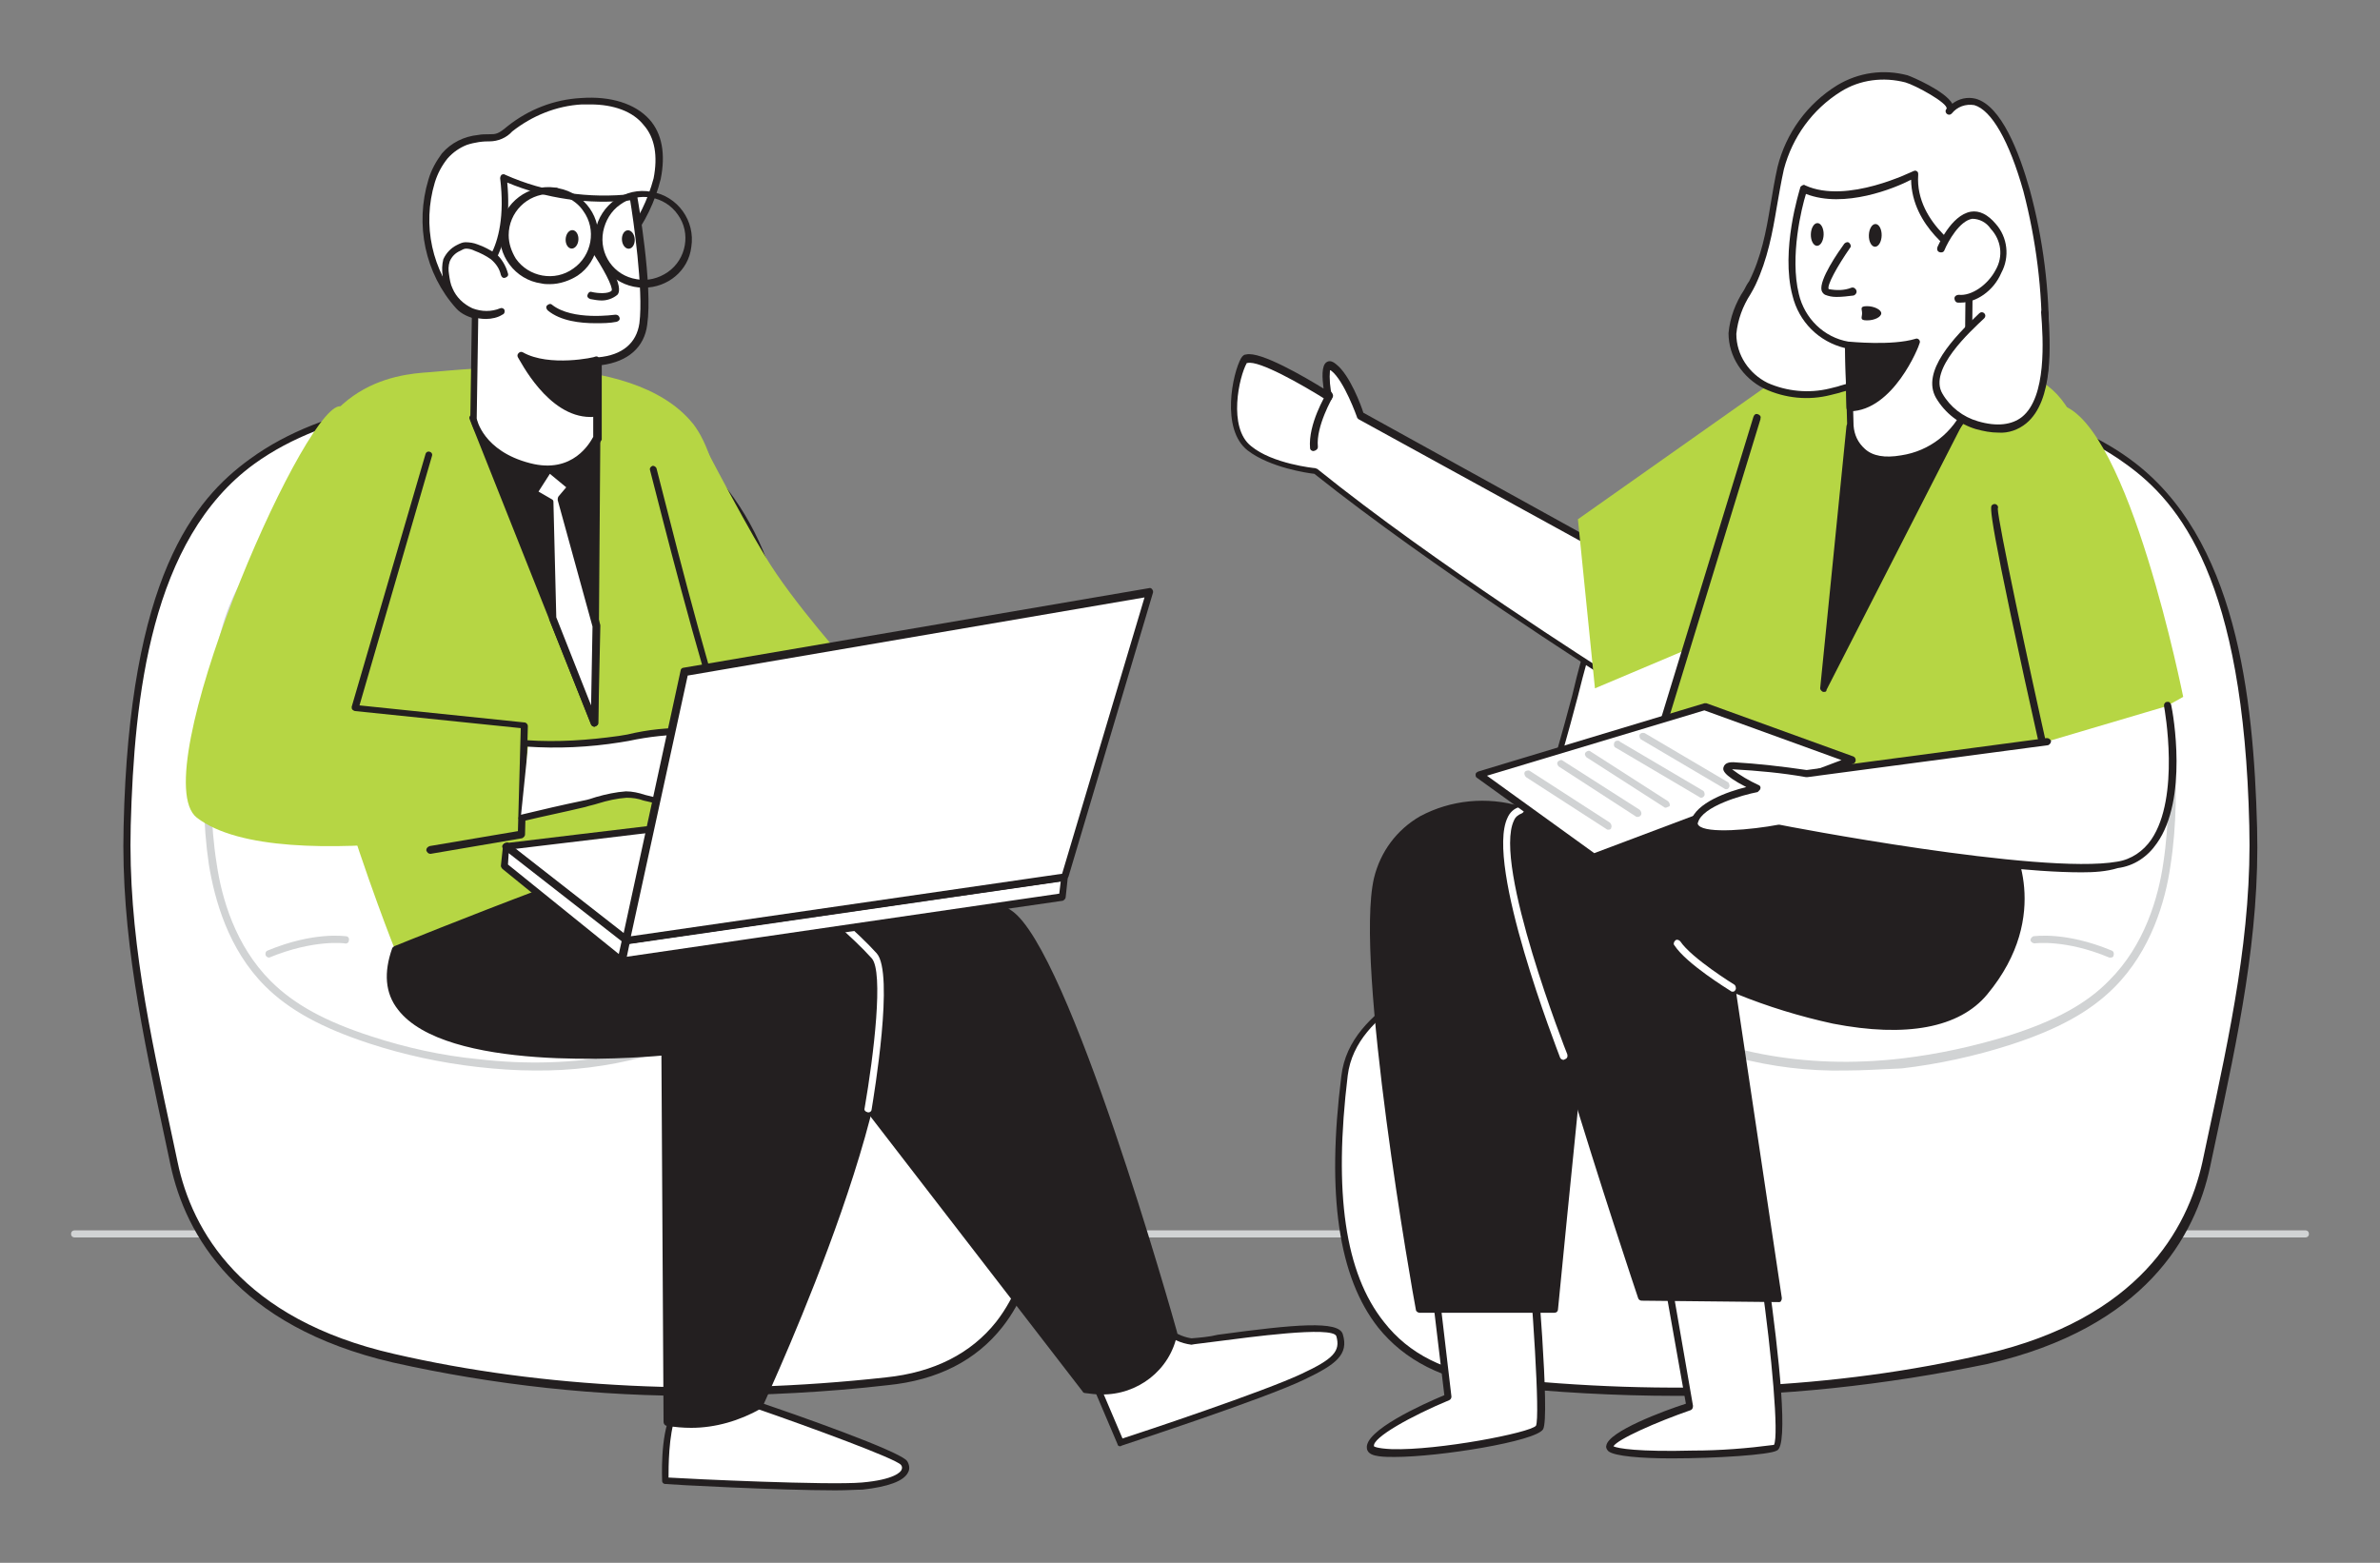 <?xml version="1.0" encoding="UTF-8"?>
<svg xmlns="http://www.w3.org/2000/svg" xmlns:xlink="http://www.w3.org/1999/xlink" version="1.1" id="Ebene_1" x="0px" y="0px" viewBox="0 0 335 220" style="enable-background:new 0 0 335 220;" xml:space="preserve">
<rect x="0" y="0" width="335" height="220" fill="#808080" stroke="none"/>
<style type="text/css">
	.st0{fill:#D1D3D4;}
	.st1{fill:#FFFFFF;}
	.st2{fill:#231F20;}
	.st3{fill:#B6D644;}
</style>
<g>
	<path class="st0" d="M324.5,174.2h-314c-0.3,0-0.5-0.2-0.5-0.5s0.2-0.5,0.5-0.5h314c0.3,0,0.5,0.2,0.5,0.5S324.8,174.2,324.5,174.2   z"></path>
	<path class="st1" d="M35.5,64.9c-15.2,11-17.2,34-17.6,51.3c-0.4,16.3,3.2,31.8,6.6,47.6c3.3,15.5,15.9,24,30.9,27.4   c22.3,5.2,46.7,5.8,69.4,3.3s23.3-24.8,21-43.1c-0.6-5.1-4.2-8.2-8-11c-4.8-3.2-8.9-7.2-12.3-11.8c-10.7-15.6-11.4-34.1-18.5-51   c-5.7-13.4-18.3-22.7-32.9-22.3C59.4,55.8,45.6,57.6,35.5,64.9z"></path>
	<path class="st2" d="M99,196.5c-14.7,0.1-29.4-1.5-43.7-4.7c-22-5.1-29.2-18-31.3-27.8l-0.7-3.3c-3.2-15-6.3-29.2-5.9-44.4   c0.8-35,9.9-46,17.8-51.7l0.3,0.4l-0.3-0.4c10.7-7.8,25.6-9.2,38.8-9.7c14.3-0.4,27.4,8.4,33.4,22.6c2.6,6.6,4.8,13.4,6.4,20.3   c2.7,10.4,5.6,21.2,12.1,30.6c2.9,4.2,6.5,7.7,12.2,11.7c3.9,2.8,7.6,6.1,8.2,11.3c2.1,16.7,0.4,28.3-5.2,35.4   c-3.7,4.7-9.1,7.5-16.2,8.2C116.3,196,107.7,196.4,99,196.5z M35.8,65.3c-14.6,10.6-16.9,32.8-17.4,50.9   c-0.4,15.1,2.7,29.2,5.9,44.1l0.7,3.3c2,9.6,9,22.1,30.5,27c20.8,4.8,44.8,6,69.2,3.3c6.8-0.7,12-3.4,15.5-7.8   c5.4-6.9,7.1-18.3,5.1-34.7c-0.6-4.8-4.1-8-7.8-10.6c-5.7-4.1-9.4-7.7-12.4-11.9c-6.6-9.6-9.4-20.5-12.2-30.9   c-1.6-6.9-3.8-13.6-6.4-20.2c-5.8-13.8-18.6-22.4-32.4-22C61.1,56.3,46.3,57.7,35.8,65.3L35.8,65.3z"></path>
	<path class="st0" d="M75.3,150.7c-2.7,0-5.4-0.2-8.1-0.5c-5.2-0.6-10.3-1.7-15.2-3.3c-6.7-2.2-11.3-4.7-14.7-8.1   c-5.2-5.2-7.1-12.2-7.9-17.1c-1.7-11.4,0-24,1.2-30.5c1.6-9,7.2-16.8,15.2-21.4c5.5-3.2,12-5.2,19.9-6.3c8.3-1.1,14.3-0.2,18.8,2.8   c7.4,4.9,9.5,14.3,11,23.5l2.6,15.6c0.6,3.9,1.5,9.2,4.6,11.7c1.1,0.8,2.2,1.5,3.5,2.1c2.1,1.1,4.3,2.2,5.6,4.6   c1.5,3,2.2,8.1,0.6,11.5c-1.7,3.7-5.3,6.1-7.8,7.6C95.7,148.2,85.5,150.8,75.3,150.7z M72.1,64.2c-2.1,0-4.1,0.2-6.2,0.4   c-7.8,1-14.2,3-19.5,6.1c-7.7,4.4-13.1,12-14.7,20.7c-1.2,6.5-3,19-1.2,30.2c0.7,4.8,2.6,11.5,7.6,16.5c3.3,3.3,7.7,5.7,14.2,7.8   c4.9,1.6,9.9,2.7,15,3.2l0,0c13.8,1.6,26.5-0.9,36.8-7c2.4-1.4,5.8-3.7,7.4-7.1c1.4-3,0.8-7.8-0.6-10.6c-1.1-2.2-3-3.1-5.1-4.2   c-1.3-0.6-2.5-1.3-3.6-2.2c-3.4-2.8-4.3-8.3-4.9-12.3l-2.6-15.6c-1.5-9-3.5-18.2-10.6-22.8C80.9,65.2,77,64.2,72.1,64.2z"></path>
	<path class="st0" d="M37.9,134.8c-0.2,0-0.4-0.1-0.5-0.3c-0.1-0.3,0-0.6,0.3-0.7l0,0c6.5-2.7,10.9-2,11-2c0.3,0,0.5,0.3,0.4,0.6   c0,0.3-0.3,0.5-0.6,0.4C48.5,132.8,44.2,132.2,37.9,134.8C38,134.8,38,134.8,37.9,134.8z"></path>
	<path class="st1" d="M299.5,64.9c15.2,11,17.2,34,17.6,51.3c0.4,16.2-3.2,31.7-6.6,47.6c-3.3,15.5-15.9,24-30.9,27.4   c-22.3,5.2-46.7,5.8-69.4,3.3s-23.3-24.8-21-43.1c0.6-5.1,4.2-8.2,8-11c4.8-3.2,8.9-7.2,12.3-11.8c10.7-15.6,11.4-34.1,18.5-51   c5.7-13.4,18.3-22.7,32.9-22.3C275.6,55.8,289.4,57.6,299.5,64.9z"></path>
	<path class="st2" d="M236,196.5c-8.6,0-17.2-0.5-25.8-1.4c-7-0.8-12.5-3.6-16.2-8.2c-5.6-7.1-7.3-18.7-5.2-35.4   c0.6-5.2,4.3-8.5,8.2-11.3c5.6-4.1,9.3-7.5,12.2-11.7c6.5-9.5,9.3-20.2,12.1-30.6c1.6-6.9,3.8-13.7,6.4-20.3   c6-14.2,19.1-23,33.4-22.6c13.2,0.4,28.2,1.9,38.8,9.7c14.9,10.9,17.3,33.3,17.8,51.8c0.4,15.2-2.7,29.4-5.9,44.4l-0.7,3.3   c-2.1,9.9-9.2,22.7-31.3,27.8C265.3,195,250.7,196.6,236,196.5z M259.9,55.8c-13.4,0-25.7,8.5-31.4,22c-2.6,6.6-4.7,13.3-6.4,20.2   c-2.8,10.5-5.6,21.3-12.2,30.9c-2.9,4.3-6.6,7.9-12.4,11.9c-3.7,2.6-7.2,5.8-7.8,10.6c-2,16.5-0.4,27.8,5.1,34.7   c3.5,4.5,8.7,7.1,15.5,7.8c24.4,2.7,48.3,1.6,69.2-3.3c21.5-5,28.4-17.5,30.5-27l0.7-3.3c3.2-15,6.3-29.1,5.9-44.1   c-0.8-34.5-9.7-45.4-17.4-50.9l0,0c-10.4-7.6-25.2-9-38.3-9.5L259.9,55.8z"></path>
	<path class="st0" d="M259.7,150.7c-10.3,0.2-20.4-2.5-29.4-7.6c-2.5-1.5-6.1-3.9-7.8-7.6c-1.6-3.3-0.9-8.4,0.6-11.5   c1.2-2.4,3.5-3.6,5.6-4.6c1.2-0.6,2.4-1.3,3.5-2.1c3-2.5,3.9-7.8,4.6-11.7l2.6-15.6c1.5-9.2,3.6-18.6,11-23.5   c4.5-3,10.5-3.9,18.8-2.8c7.9,1,14.4,3,19.9,6.3c8,4.5,13.5,12.4,15.2,21.4c1.2,6.5,3,19.1,1.2,30.5c-0.7,4.9-2.7,11.9-7.9,17.1   c-3.4,3.4-7.9,5.9-14.7,8.1c-5,1.6-10.1,2.7-15.2,3.3l0,0C265.1,150.5,262.4,150.7,259.7,150.7z M262.9,64.2c-5,0-8.9,1-12,3   c-7.1,4.7-9.1,13.8-10.6,22.8l-2.6,15.6c-0.7,4.1-1.6,9.6-4.9,12.3c-1.1,0.9-2.4,1.6-3.6,2.2c-2,1-4.1,2-5.1,4.2   c-1.4,2.8-2,7.5-0.6,10.6c1.6,3.4,5,5.7,7.4,7.1c10.3,6.1,23.1,8.6,36.8,7l0,0c5.1-0.6,10.1-1.7,15-3.2c6.6-2.1,11-4.5,14.2-7.8   c5-5,6.9-11.7,7.6-16.5c1.7-11.3,0-23.7-1.2-30.2c-1.6-8.7-7-16.3-14.7-20.7c-5.3-3.1-11.7-5.1-19.5-6.1   C267,64.3,265,64.2,262.9,64.2z"></path>
	<path class="st0" d="M297.1,134.8c-0.1,0-0.1,0-0.2,0c-6.2-2.6-10.5-2-10.5-2c-0.3,0-0.5-0.2-0.6-0.4c0-0.3,0.2-0.5,0.4-0.6   c0.2,0,4.5-0.7,11,2c0.3,0.1,0.4,0.4,0.3,0.7l0,0C297.5,134.7,297.3,134.8,297.1,134.8z"></path>
	<path class="st1" d="M223.1,75.6l-31.5-17.3c0,0-1.8-5.2-3.8-6.8c-1.9-1.6-0.7,4.1-0.7,4.1s-10.8-6.9-11.9-5   c-1.1,1.9-2.9,9.4,0.7,12.4c3.2,2.6,9.3,3.2,9.3,3.2c16.8,13.6,40.5,28.5,40.5,28.5"></path>
	<path class="st2" d="M225.8,95.2c-0.1,0-0.2,0-0.3-0.1c-0.2-0.2-23.8-15.1-40.5-28.4c-1-0.1-6.3-0.9-9.4-3.3   c-3.8-3-2.1-10.9-0.9-13c0.2-0.3,0.4-0.5,0.7-0.5c2-0.5,8.3,3.2,10.9,4.8c-0.2-1.5-0.3-3.2,0.4-3.7c0.3-0.2,0.7-0.3,1.4,0.3   c1.9,1.5,3.5,5.8,3.8,6.8l31.3,17.3c0.2,0.1,0.3,0.4,0.2,0.7c-0.1,0.2-0.4,0.3-0.7,0.2L191.2,59c-0.1-0.1-0.2-0.2-0.2-0.3   c0,0-1.8-5.1-3.6-6.5l-0.2-0.1c-0.1,1.2,0,2.5,0.3,3.7c0,0.2,0,0.4-0.2,0.5s-0.4,0.1-0.6,0c-3.5-2.2-9.5-5.6-11.1-5.2   c-0.1,0-0.1,0-0.1,0c-1.1,1.9-2.7,9.1,0.6,11.7c3,2.5,8.9,3.1,9,3.1s0.2,0.1,0.3,0.1c16.6,13.4,40.3,28.3,40.5,28.5   s0.3,0.5,0.2,0.7C226.1,95.2,226,95.2,225.8,95.2z"></path>
	<path class="st1" d="M215.3,173.3c0,0,2.3,26.1,1.3,27.8c-0.9,1.7-23.3,5.1-23.7,2.7s10.9-7.1,10.9-7.1l-2.5-21.3"></path>
	<path class="st2" d="M196.3,205.1c-0.7,0-1.5,0-2.2-0.1s-1.6-0.3-1.7-1.1c-0.4-2.5,7.8-6.2,10.9-7.5l-2.5-20.9   c0-0.3,0.2-0.5,0.4-0.6c0.3,0,0.5,0.2,0.6,0.4l2.5,21.3c0,0.2-0.1,0.4-0.3,0.5c-5.3,2.2-10.9,5.3-10.6,6.5c0,0,0.3,0.3,2.5,0.4   c6.5,0.2,19.5-2.3,20.3-3.3c0.6-1.3-0.5-17.5-1.4-27.4c0-0.3,0.2-0.5,0.5-0.6c0.3,0,0.5,0.2,0.6,0.5c0.4,4.4,2.3,26.3,1.3,28   S202.6,205.1,196.3,205.1z"></path>
	<path class="st1" d="M248.4,180.2c0,0,3.1,23,1.5,23.7s-23.7,1.7-23.3-0.2s11.2-5.6,11.2-5.6l-3.9-22.5"></path>
	<path class="st2" d="M235.3,205.3c-4.3,0-8-0.3-8.9-1c-0.2-0.2-0.4-0.5-0.3-0.8c0.3-2,8.1-4.9,11.2-5.9l-3.9-22   c0-0.3,0.1-0.5,0.4-0.6s0.5,0.1,0.6,0.4l0,0l3.9,22.5c0,0.3-0.1,0.5-0.3,0.6c-4.9,1.7-10.3,4.1-10.9,5.1c0.6,0.3,3.5,0.8,11.2,0.6   c3.8,0,7.6-0.3,11.4-0.8c0.7-1.3-0.3-12.7-1.8-23.2c0-0.3,0.2-0.5,0.4-0.6c0.3,0,0.5,0.1,0.6,0.4l0,0c1.5,10.7,2.9,23.6,1.2,24.2   C249.1,204.8,241.6,205.3,235.3,205.3z"></path>
	<path class="st2" d="M224.1,134c-0.5,1.8-5.2,50.2-5.2,50.2h-19c0,0-8.7-48.6-5.9-60.6c2-8.3,10.9-12.3,20.1-9.6   c13.6-0.5,27.6-2.3,27.6-2.3L224.1,134z"></path>
	<path class="st2" d="M218.8,184.8h-19c-0.2,0-0.5-0.2-0.5-0.4c-0.4-2-8.7-48.8-5.9-60.8c0.9-3.7,3.2-6.8,6.5-8.7   c4.3-2.3,9.4-2.8,14.1-1.4c13.4-0.5,27.3-2.2,27.4-2.3c0.2,0,0.4,0.1,0.5,0.3s0.1,0.4-0.1,0.6l-17.3,22.1   c-0.5,2.4-3.9,36.8-5.2,50.1C219.3,184.6,219.1,184.8,218.8,184.8z M200.3,183.7h18.1c0.5-5.2,4.7-48.1,5.2-49.9   c0-0.1,0.1-0.1,0.1-0.2l16.8-21.3c-3.7,0.4-15.2,1.7-26.4,2.1h-0.2c-4.5-1.4-9.3-1-13.4,1.2c-3,1.7-5.2,4.6-6,8   C191.8,134.9,199.4,179,200.3,183.7L200.3,183.7z"></path>
	<path class="st2" d="M282.7,118.5c0,0,6,9.9-3.3,21.1c-9.3,11.2-35.5-0.6-35.5-0.6l6.6,43.7l-19.3-0.2c0,0-20.1-59.5-17.8-65.7   s18.8-9,18.8-9L282.7,118.5z"></path>
	<path class="st2" d="M250.4,183.3L250.4,183.3l-19.3-0.2c-0.2,0-0.4-0.1-0.5-0.3c-0.8-2.4-20.1-59.8-17.8-66   c2.4-6.3,18.5-9.2,19.2-9.3c0.1,0,0.1,0,0.2,0l50.5,10.6c0.1,0,0.3,0.1,0.3,0.2c0.1,0.1,6.1,10.4-3.3,21.7   c-3.9,4.7-11.4,6.1-21.7,4.1c-4.6-1-9.2-2.4-13.6-4.2l6.4,42.8c0,0.1,0,0.3-0.1,0.4C250.7,183.2,250.6,183.3,250.4,183.3z    M231.5,182.1l18.3,0.2l-6.5-43.1c0-0.3,0.1-0.5,0.4-0.6c0.1,0,0.2,0,0.3,0c0.3,0.1,26.1,11.5,35,0.7c4.6-5.6,5.3-10.9,5-14.3   c-0.2-2.1-0.7-4.1-1.7-6l-50.2-10.6c-1.3,0.2-16.2,3-18.3,8.7C212,121.9,225.9,165.3,231.5,182.1z"></path>
	<path class="st1" d="M220.1,149.2c-0.2,0-0.4-0.1-0.5-0.3c-0.4-1.1-10.6-27.2-7.4-33.8c0.3-0.7,0.9-1.3,1.7-1.5   c0.3-0.1,0.6,0.1,0.6,0.3c0.1,0.3-0.1,0.5-0.3,0.6c-0.5,0.2-0.9,0.5-1.1,1c-3,6.2,7.4,32.7,7.5,32.9c0.1,0.3,0,0.6-0.3,0.7l0,0   L220.1,149.2z"></path>
	<path class="st1" d="M243.9,139.6c-0.1,0-0.2,0-0.3-0.1c-0.3-0.2-6.2-3.8-7.9-6.4c-0.2-0.2-0.1-0.5,0.1-0.7l0,0   c0.2-0.2,0.5-0.1,0.7,0.1c1.6,2.4,7.6,6.1,7.6,6.1c0.2,0.1,0.3,0.5,0.2,0.7C244.2,139.5,244.1,139.6,243.9,139.6z"></path>
	<path class="st3" d="M282.7,118.5c0,0,21.2-52.2,5.5-64.2s-38-6.6-41,4.6s-15.1,49-15.1,49S270.6,119.4,282.7,118.5z"></path>
	<polygon class="st2" points="260.5,60 256.9,96.9 277.1,57.4  "></polygon>
	<path class="st2" d="M256.8,97.4c-0.1,0-0.1,0-0.2,0c-0.2-0.1-0.4-0.3-0.4-0.5l3.7-36.9c0-0.2,0.2-0.4,0.4-0.5l16.5-2.6   c0.2,0,0.4,0,0.5,0.2s0.1,0.4,0,0.5l-20.2,39.5C257.1,97.3,257,97.4,256.8,97.4z M261,60.4l-3.4,33.8L276.1,58L261,60.4z"></path>
	<path class="st3" d="M248.6,54.4l-26.5,18.7l2.4,23.8l28.4-12C252.9,84.9,257.6,58.6,248.6,54.4z"></path>
	<path class="st1" d="M258.9,54.9c1.9-0.6,3.9-0.9,5.9-0.6c3.1,0.5,6,2,9.1,2.5c3.5,0.3,7,0.3,10.5,0c1-0.1,0,1.3,0.9,0.7   c2.9-2.1,2.7-6.2,2.7-9.3c0.1-7.2-0.8-14.4-2.7-21.3c-1-3.6-5-16.8-10.9-11.2c1.3-1.3-5.1-4.3-6-4.5c-8.3-2.3-15.8,5-17.7,12.6   c-1.3,5.5-1.5,11-4.1,16.2c-1.2,2.3-2.7,4.5-2.8,7.1c0.1,3.2,1.9,6,4.7,7.4c2.8,1.3,6,1.6,9,0.8L258.9,54.9z"></path>
	<path class="st2" d="M285,58.1c-0.1,0-0.2,0-0.3-0.1c-0.2-0.2-0.4-0.4-0.3-0.7v-0.1l-1.6,0.1c-3,0.2-6,0.2-9-0.1   c-1.7-0.3-3.3-0.7-5-1.3c-1.4-0.5-2.8-0.9-4.2-1.2c-1.8-0.2-3.7,0-5.4,0.5l-0.3,0.1l-1.2,0.3c-3.1,0.8-6.4,0.5-9.4-0.9   c-3-1.5-5-4.5-5-7.8c0.2-2.2,1-4.3,2.2-6.1c0.2-0.4,0.4-0.8,0.7-1.2c1.7-3.4,2.4-7,3-10.7c0.3-1.8,0.6-3.6,1-5.4   c1.2-4.8,4.2-8.9,8.4-11.5c3-1.8,6.5-2.3,9.9-1.4c0.6,0.2,5.3,2.2,6.3,4c0.9-0.7,2.1-1,3.3-0.7c3.6,1,6.1,7.5,7.6,12.8   c1.9,7,2.8,14.2,2.7,21.5v0.4c0,3,0,7.2-2.9,9.4C285.4,58,285.2,58.1,285,58.1z M284.4,56.2c0.3,0,0.5,0.1,0.7,0.3   c0.1,0.1,0.1,0.2,0.2,0.3c2.2-1.9,2.2-5.4,2.1-8.3v-0.4c0.1-7.2-0.8-14.3-2.6-21.2c-2-7.1-4.5-11.4-6.9-12.1   c-1.2-0.2-2.4,0.2-3.2,1.2c-0.2,0.2-0.5,0.2-0.7,0c-0.2-0.2-0.2-0.5,0-0.7l0,0c0.2-0.8-4.4-3.3-5.8-3.7c-3.1-0.8-6.4-0.4-9.1,1.3   c-4,2.5-6.8,6.4-8,10.9c-0.4,1.8-0.7,3.6-1,5.3c-0.6,3.6-1.3,7.4-3,11c-0.2,0.4-0.4,0.8-0.7,1.3c-1.1,1.7-1.8,3.6-2,5.6   c0,3,1.8,5.6,4.4,6.9c2.7,1.2,5.8,1.5,8.7,0.8l1.2-0.3l0.3-0.1c1.9-0.6,3.9-0.8,5.8-0.6c1.5,0.3,2.9,0.7,4.4,1.2   c1.5,0.6,3.1,1,4.8,1.3c2.9,0.3,5.9,0.3,8.8,0.1L284.4,56.2L284.4,56.2z"></path>
	<path class="st1" d="M253.9,26.7c0,0-2.8,8.5-1.1,14.9c0.8,3.6,3.8,6.4,7.4,7.1l0.3,11.3c0,0,0.1,5.8,7.2,4.7   c4.2-0.7,7.7-3.4,9.3-7.3l0.2-20.9c0,0-8.2-4.4-7.7-11.9C269.6,24.6,260.1,29.5,253.9,26.7z"></path>
	<path class="st2" d="M266,65.3c-1.5,0.1-2.9-0.4-4.1-1.3c-1.2-1-1.9-2.5-1.9-4.1L259.7,49c-3.7-0.9-6.5-3.7-7.4-7.4   c-1.7-6.4,1-14.8,1.1-15.2c0-0.1,0.1-0.2,0.3-0.3c0.1-0.1,0.3-0.1,0.4,0c5.9,2.7,15.1-2,15.2-2c0.2-0.1,0.4-0.1,0.5,0   c0.2,0.1,0.2,0.3,0.2,0.5c-0.5,7.1,7.4,11.4,7.4,11.4c0.2,0.1,0.3,0.3,0.3,0.4l-0.2,20.9c0,0.1,0,0.1,0,0.2c-1.7,4.1-5.4,7-9.7,7.6   C267.2,65.3,266.6,65.3,266,65.3z M254.2,27.3c-0.6,1.9-2.3,8.8-1,14.1c0.8,3.4,3.5,6.1,7,6.7c0.2,0,0.4,0.2,0.4,0.5l0.3,11.3   c0.1,1.3,0.6,2.4,1.6,3.3c1.1,1,2.8,1.3,5.1,0.9c4-0.6,7.3-3.2,8.9-6.9l0.2-20.5c-1.4-0.8-7.6-4.8-7.7-11.4   C266.7,26.5,259.6,29.4,254.2,27.3z"></path>
	<path class="st1" d="M273.3,35.2c0,0,3.3-8,7.4-3.1s-1.5,10.5-5,10.1"></path>
	<path class="st2" d="M276,42.6h-0.4c-0.3,0-0.5-0.3-0.5-0.6l0,0c0-0.3,0.3-0.5,0.6-0.5l0,0c1.8,0.2,4.1-1.4,5.2-3.5   c1.1-1.9,0.8-4.2-0.7-5.8c-0.6-0.9-1.6-1.4-2.6-1.4c-1.8,0.3-3.4,3.2-3.9,4.4c-0.1,0.3-0.4,0.4-0.7,0.3c-0.3-0.1-0.4-0.4-0.3-0.7   c0.1-0.2,1.9-4.5,4.7-5c1.2-0.2,2.4,0.4,3.5,1.7c1.7,1.9,2,4.7,0.8,6.9C280.6,41,278.1,42.6,276,42.6z"></path>
	<path class="st2" d="M258.5,41.8c-0.6,0-1.1-0.1-1.6-0.3c-0.2-0.1-0.4-0.3-0.5-0.6c-0.4-1.5,2.4-5.5,3.2-6.6   c0.2-0.2,0.5-0.3,0.7-0.1l0,0c0.2,0.2,0.3,0.5,0.1,0.7l0,0c-1.8,2.6-3.3,5.3-3,5.8c1.1,0.2,2.2,0.2,3.2-0.2   c0.3-0.1,0.6,0.1,0.7,0.4s-0.1,0.6-0.4,0.7l0,0C260.1,41.7,259.3,41.8,258.5,41.8z"></path>
	<path class="st2" d="M260.2,48.7c0,0,6.1,0.6,9.5-0.4c0,0-3.5,9-9.3,9.1L260.2,48.7z"></path>
	<path class="st2" d="M260.4,57.9c-0.3,0-0.5-0.2-0.5-0.5l-0.2-8.8c0-0.3,0.2-0.5,0.5-0.5c0,0,0,0,0.1,0c0.1,0,6,0.6,9.3-0.4   c0.2-0.1,0.4,0,0.5,0.1s0.2,0.3,0.1,0.5C270.1,48.8,266.5,57.8,260.4,57.9L260.4,57.9z M260.7,49.2l0.2,7.7   c4.1-0.5,6.9-5.7,7.9-7.9C266.2,49.4,263.4,49.4,260.7,49.2z"></path>
	
		<ellipse transform="matrix(2.547777e-02 -1 1 2.547777e-02 224.029 296.29)" class="st2" cx="264" cy="33.2" rx="1.6" ry="0.9"></ellipse>
	
		<ellipse transform="matrix(2.547777e-02 -1 1 2.547777e-02 216.171 287.962)" class="st2" cx="255.8" cy="33.1" rx="1.6" ry="0.9"></ellipse>
	<path class="st1" d="M287.8,44c0.4,6.7,1,18.9-9.6,15.9c-2.2-0.7-4.1-2.1-5.2-4.1c-2-3.6,3.4-8.9,6-11.3"></path>
	<path class="st2" d="M281.3,60.9c-1.1,0-2.1-0.2-3.2-0.5c-2.3-0.7-4.3-2.2-5.6-4.4c-2.1-3.7,2.5-8.5,6.1-11.9   c0.2-0.2,0.5-0.2,0.7,0s0.2,0.5,0,0.7l0,0c-1.9,1.8-7.9,7.2-5.9,10.6c1.1,1.9,2.9,3.3,5,3.9c2.7,0.8,4.8,0.5,6.2-0.6   c3.5-2.8,3-10.9,2.7-14.7c0-0.3,0.2-0.5,0.5-0.5s0.5,0.2,0.5,0.5c0.3,4.4,0.8,12.4-3.1,15.6C284.1,60.5,282.7,61,281.3,60.9z"></path>
	<path class="st2" d="M264.8,44.1c0,0.5-0.9,1-2,1c-1.1,0-0.7-0.4-0.7-1s-0.4-1,0.7-1C263.8,43.1,264.8,43.6,264.8,44.1z"></path>
	<path class="st3" d="M290.1,57c0,0-9.4,7.8-9.4,14.4s7.1,37.6,7.1,37.6l19.5-10.9C307.3,98.2,299.7,59.7,290.1,57z"></path>
	<path class="st2" d="M233.2,105h-0.1c-0.3-0.1-0.4-0.4-0.3-0.6l0,0l14-45.7c0.1-0.3,0.3-0.5,0.6-0.4s0.5,0.3,0.4,0.6V59l-14,45.7   C233.6,104.9,233.4,105,233.2,105z"></path>
	<path class="st2" d="M288,107.4c-0.2,0-0.4-0.2-0.5-0.4c-7.9-35.3-7.4-35.7-7.1-35.9c0.2-0.2,0.5-0.2,0.7,0   c0.1,0.1,0.2,0.3,0.1,0.5c0,1.7,4.3,21.9,7.3,35.2c0.1,0.3-0.1,0.5-0.4,0.6l0,0L288,107.4z"></path>
	<polygon class="st1" points="260.7,106.9 224.3,120.6 208.2,109 240,99.4  "></polygon>
	<path class="st2" d="M224.3,121.2c-0.1,0-0.2,0-0.3-0.1l-16.1-11.6c-0.2-0.1-0.2-0.3-0.2-0.5s0.2-0.3,0.4-0.4l31.8-9.6   c0.1,0,0.2,0,0.3,0l20.7,7.5c0.2,0.1,0.3,0.3,0.3,0.5s-0.1,0.4-0.3,0.5l-36.4,13.7C224.5,121.2,224.4,121.2,224.3,121.2z    M209.3,109.2l15.1,10.9l34.8-13.1l-19.3-7L209.3,109.2z"></path>
	<path class="st1" d="M305,99.4c0,0,4.1,20.5-7,22.5s-47.7-5.2-47.7-5.2s-12.7,2.2-11.9-1c0.8-3.3,8.8-4.7,8.8-4.7s-6.6-3.2-3.3-3.2   c3.4,0.2,6.9,0.6,10.3,1.1l33.9-4.5"></path>
	<path class="st2" d="M293,122.8c-13.9,0-40.5-5.1-42.6-5.6c-1.9,0.3-10.3,1.7-12.1-0.2c-0.3-0.4-0.5-0.9-0.3-1.4   c0.7-2.6,5.3-4.2,7.8-4.8c-3.5-1.8-3.3-2.5-3.2-2.8c0.2-0.7,1-0.7,1.4-0.7c3.4,0.2,6.9,0.6,10.3,1.1l33.8-4.5   c0.3,0,0.5,0.2,0.6,0.4c0,0.3-0.2,0.5-0.4,0.6l-33.9,4.5c-0.1,0-0.1,0-0.2,0c-3.4-0.6-6.7-0.9-10.2-1.1h-0.2   c1.2,0.9,2.4,1.6,3.7,2.2c0.3,0.1,0.4,0.4,0.2,0.7c-0.1,0.1-0.2,0.2-0.3,0.3c-2.1,0.4-7.8,2-8.4,4.3c-0.1,0.1,0,0.3,0.1,0.4   c1.1,1.2,7.5,0.6,11.2-0.1h0.2c0.4,0.1,36.7,7.1,47.5,5.2c2-0.3,3.7-1.5,4.8-3.1c4.1-6,1.9-18.3,1.8-18.8c0-0.2,0-0.3,0.1-0.4   c0.1-0.2,0.3-0.2,0.5-0.2s0.3,0.2,0.4,0.4l-0.5,0.1l0.5-0.1c0.3,1.3,2.4,13.3-2,19.5c-1.3,1.9-3.2,3.2-5.5,3.5   C296.5,122.7,294.7,122.8,293,122.8z"></path>
	<path class="st1" d="M163.8,187c1.1,1,2.4,1.7,3.8,1.9c1.7,0,20.1-3.4,20.8-0.9c0.8,2.5-0.7,3.8-5.1,5.8   c-5.9,2.8-25.6,9.3-25.6,9.3l-4.3-10.1L163.8,187z"></path>
	<path class="st2" d="M157.7,203.6c-0.2,0-0.4-0.1-0.4-0.3l-4.3-10.1c-0.1-0.2,0-0.5,0.2-0.6l10.4-6c0.2-0.1,0.4-0.1,0.6,0.1   c1,0.9,2.2,1.5,3.5,1.7c1.2-0.1,2.5-0.2,3.7-0.5c11-1.5,17-2,17.6-0.1c0.9,2.9-1,4.3-5.4,6.4c-5.8,2.8-25.5,9.2-25.7,9.3   L157.7,203.6z M154,193.1l4,9.4c2.8-0.9,19.9-6.6,25.2-9.1c4.5-2.1,5.5-3.2,4.9-5.3c-0.5-1.5-12.6,0.2-16.6,0.7   c-2.2,0.3-3.4,0.4-3.8,0.5c-1.5-0.2-2.8-0.8-3.9-1.8L154,193.1z"></path>
	<path class="st1" d="M106.7,197.9c0,0,19.7,6.8,20.5,8.1s-0.6,2.8-5.9,3.3s-27.7-0.8-27.7-0.8s-0.3-6.1,1.1-9.1   C96.2,196.3,106.7,197.9,106.7,197.9z"></path>
	<path class="st2" d="M117.6,209.8c-8,0-23.2-0.8-24-0.9c-0.2,0-0.4-0.2-0.4-0.4c0-0.3-0.3-6.2,1.2-9.4c1.5-3.3,11.3-1.8,12.4-1.7   h0.1c4.7,1.6,19.9,6.9,20.8,8.3c0.3,0.5,0.4,1.1,0.1,1.6c-0.6,1.2-2.8,2-6.4,2.4C120.5,209.7,119.2,209.8,117.6,209.8z M94.1,208   c3.1,0.2,22.5,1.1,27.2,0.7c4.6-0.4,5.5-1.5,5.6-1.8c0.1-0.2,0.1-0.5-0.1-0.7c-0.8-0.9-12.8-5.3-20.3-7.9   c-3.9-0.6-10.5-0.9-11.4,1.1C94.1,202,94.1,206.6,94.1,208z"></path>
	<path class="st3" d="M55.6,133.7c0,0-16.1-40.2-14.4-60c1.7-19.8,14.6-21,19.2-21.3c4.5-0.3,28.4-3.5,37.1,7.2s6.5,62,6.5,62   L55.6,133.7z"></path>
	<polygon class="st2" points="84,61.5 83.7,101.8 66.6,58.8  "></polygon>
	<path class="st2" d="M83.7,102.3c-0.2,0-0.4-0.1-0.5-0.3L66.1,59c-0.1-0.2,0-0.4,0.1-0.5s0.3-0.2,0.5-0.2L84.1,61   c0.2,0,0.4,0.2,0.4,0.5l-0.3,40.3C84.2,102,84,102.2,83.7,102.3L83.7,102.3z M67.5,59.5l15.8,39.7L83.5,62L67.5,59.5z"></path>
	<path class="st2" d="M104.9,111.4c0,0,19.7,5.3,37.2,17.2c8.1,5.5,23.1,59.1,23.1,59.1s-1.7,9.3-12.4,7.8l-46.9-60.8   C105.9,134.8,95.8,111.2,104.9,111.4z"></path>
	<path class="st2" d="M155,196.3c-0.8,0-1.5-0.1-2.3-0.2c-0.1,0-0.3-0.1-0.3-0.2l-46.9-60.8l-0.1-0.1c-0.3-0.7-7.3-17.3-3.8-22.5   c0.7-1.1,2-1.7,3.3-1.6h0.1c0.2,0.1,19.9,5.4,37.4,17.3c8.1,5.5,22.7,57.2,23.3,59.4c0,0.1,0,0.1,0,0.2   C164.7,192.9,160.1,196.4,155,196.3z M153.1,195.1c9.4,1.2,11.4-6.3,11.6-7.3c-0.8-2.8-15.2-53.6-22.9-58.7   c-16.8-11.4-35.8-16.8-37-17.1h-0.1c-0.9-0.1-1.8,0.4-2.4,1.1c-3.1,4.6,3.4,20.4,3.9,21.5L153.1,195.1z"></path>
	<path class="st2" d="M55.6,133.7c0,0,37.2-15.1,46.8-16.5c0,0,13.7,5.1,20.7,18c7,12.9-16.3,62.7-16.3,62.7   c-3.8,2.3-8.4,3.1-12.8,2.3l-0.3-52.1C93.6,148,48.7,152.5,55.6,133.7z"></path>
	<path class="st2" d="M97.3,201c-1.2,0-2.3-0.1-3.5-0.3c-0.2,0-0.4-0.3-0.4-0.5l-0.3-51.6c-4.3,0.4-30.4,2.3-37.1-6.5   c-1.8-2.3-2-5.2-0.8-8.6c0-0.1,0.2-0.2,0.3-0.3c1.5-0.6,37.4-15.2,46.9-16.6c0.1,0,0.2,0,0.3,0c0.1,0.1,13.9,5.3,20.9,18.3   s-15.4,61.1-16.3,63.2c0,0.1-0.1,0.2-0.2,0.2C104.1,200,100.7,201,97.3,201z M94.4,199.7c4.1,0.7,8.3-0.1,11.9-2.2   c1.3-2.9,22.9-49.9,16.3-62.1c-6.5-12-18.9-17.2-20.3-17.7c-9.2,1.4-43.3,15.2-46.3,16.4c-1,2.9-0.8,5.4,0.8,7.4   c6.9,8.9,36.5,6.1,36.8,6.1c0.1,0,0.3,0,0.4,0.1s0.2,0.2,0.2,0.4L94.4,199.7z"></path>
	<path class="st1" d="M122.2,156.6L122.2,156.6c-0.4-0.1-0.6-0.3-0.5-0.6c1.3-7.5,2.7-19.2,1-21.1c-5.4-6-18.8-15.9-19-16   c-0.2-0.2-0.3-0.5-0.1-0.7s0.5-0.3,0.7-0.1c0.1,0.1,13.7,10.1,19.1,16.1c2.5,2.8-0.4,20-0.7,21.9   C122.7,156.4,122.5,156.6,122.2,156.6z"></path>
	<path class="st3" d="M97.5,59.6c0,0,6.4,12.4,10.2,18.7c3.8,6.4,12,15.5,12,15.5s29.2,10.4,29.4,10.9c0.2,0.6-2.8,10.4-2.8,10.4   s-30.6-2.2-35.7-4.6S95.3,96.3,95.3,96.3L97.5,59.6z"></path>
	<polygon class="st1" points="77.4,66 75.2,69.4 77.6,70.8 77.8,87 83.7,101.8 84,88.1 79.1,70.3 80.6,68.6  "></polygon>
	<path class="st2" d="M83.7,102.3c-0.2,0-0.4-0.1-0.5-0.3l-5.9-14.8c0-0.1,0-0.1,0-0.2l-0.2-16L75,69.8c-0.1-0.1-0.2-0.2-0.2-0.3   s0-0.3,0.1-0.4l2.2-3.4c0.1-0.1,0.2-0.2,0.3-0.2c0.1,0,0.3,0,0.4,0.1l3.2,2.6c0.2,0.2,0.2,0.5,0.1,0.7l0,0l-1.3,1.5L84.5,88   c0,0.1,0,0.1,0,0.2l-0.3,13.7C84.2,102,84,102.2,83.7,102.3L83.7,102.3z M78.3,86.9l4.9,12.4l0.2-11.1l-4.9-17.8   c0-0.2,0-0.3,0.1-0.5l1.1-1.3l-2.3-1.9l-1.6,2.5l1.9,1.1c0.2,0.1,0.2,0.3,0.2,0.4L78.3,86.9z"></path>
	<path class="st1" d="M65.5,19.9c0.6-0.2,1.2-0.4,1.8-0.5c2.5-0.3,2.5,0.3,4.4-1.3c2.9-2.3,6.5-3.6,10.2-3.9   c7.1-0.5,12.3,3.1,10.6,10.9c-0.8,3.1-2.2,6-4.2,8.5c-4.1,5.6-9.7,10.6-16.5,11.2c-2,0.2-5.8,0-7.3-1.7c-4.3-4.8-5.7-11.5-3.8-17.7   c0.4-1.3,1-2.5,1.8-3.6C63.4,21.1,64.4,20.4,65.5,19.9z"></path>
	<path class="st2" d="M70.7,45.3c-1.8,0-5-0.2-6.5-1.9c-4.4-4.9-5.8-11.8-3.9-18.1c0.4-1.4,1.1-2.6,1.9-3.7c1.3-1.5,3.1-2.4,5.1-2.6   c0.5-0.1,1-0.1,1.5-0.1c1,0,1.3,0,2.6-1.1c3-2.4,6.6-3.8,10.4-4c4.2-0.3,7.6,0.8,9.6,3c1.8,2,2.3,4.9,1.6,8.4   c-0.8,3.2-2.2,6.1-4.2,8.7c-3.5,4.9-9.3,10.8-16.9,11.3C71.8,45.3,71.3,45.3,70.7,45.3z M83.1,14.7c-0.4,0-0.8,0-1.2,0   c-3.6,0.2-7,1.6-9.8,3.8c-0.8,0.9-2,1.4-3.2,1.4c-0.4,0-0.8,0-1.5,0.1c-0.6,0.1-1.1,0.2-1.7,0.4l0,0c-1,0.4-1.9,1-2.7,1.9   c-0.8,1-1.4,2.1-1.8,3.4c-1.8,6-0.4,12.4,3.7,17.1c1.2,1.3,4.4,1.7,6.9,1.5c7.2-0.5,12.8-6.2,16.1-10.9c1.9-2.4,3.3-5.3,4.1-8.3   c0.6-3.1,0.2-5.7-1.4-7.5C89.1,15.7,86.4,14.7,83.1,14.7z M65.5,19.9L65.5,19.9z"></path>
	<path class="st1" d="M84,50.8v10.7c0,0-2.5,5.9-9.5,4.1c-7-1.8-7.9-6.8-7.9-6.8l0.3-19.9c0,0,5.2-2.7,3.8-14.1   c5.7,2.5,12,3.5,18.3,2.8c0,0,2.2,12.4,1.4,17.9C89.7,50.8,84.1,50.7,84,50.8z"></path>
	<path class="st2" d="M77,66.5c-0.9,0-1.8-0.1-2.6-0.4c-7.2-1.8-8.2-7-8.2-7.2L66.5,39c0-0.2,0.1-0.4,0.3-0.4c0,0,4.9-2.8,3.6-13.5   c0-0.2,0.1-0.4,0.2-0.5c0.2-0.1,0.4-0.1,0.5,0c5.6,2.5,11.8,3.4,18,2.7c0.3,0,0.5,0.2,0.6,0.4c0.1,0.5,2.2,12.5,1.4,18   c-0.4,3.2-2.7,5.2-6.4,5.7v10.3c0,0.1,0,0.1,0,0.2C83.1,64.6,80.2,66.5,77,66.5z M67.4,39.3l-0.3,19.6c0,0.1,0.9,4.6,7.5,6.3   c6.1,1.6,8.5-3,8.9-3.7V50.8c0-0.2,0.1-0.3,0.2-0.4s0.3-0.1,0.5-0.1c3.4-0.3,5.4-2,5.8-4.8c0.6-4.7-0.9-14.9-1.3-17.3   c-5.9,0.6-11.8-0.2-17.3-2.5C72.3,35.3,68.5,38.5,67.4,39.3z M84,61.5L84,61.5z"></path>
	<path class="st1" d="M71.1,38.7c-0.2-1-0.8-1.8-1.5-2.5c-0.7-0.6-1.6-1-2.4-1.3c-0.5-0.2-1-0.3-1.5-0.3c-0.4,0.1-0.7,0.2-1,0.4   c-0.8,0.4-1.4,1-1.7,1.8c-0.2,0.7-0.2,1.4-0.1,2c0.1,0.7,0.3,1.5,0.5,2.1c1.1,2.9,4.4,4.2,7.2,3.1h0.1"></path>
	<path class="st2" d="M68.4,44.9c-2.5,0-4.7-1.5-5.6-3.8c-0.3-0.7-0.5-1.5-0.5-2.3c-0.1-0.8-0.1-1.5,0.1-2.3c0.4-0.9,1.1-1.6,1.9-2   c0.4-0.2,0.8-0.4,1.2-0.4c0.6,0,1.2,0.1,1.7,0.3c0.9,0.3,1.8,0.8,2.6,1.3c0.8,0.7,1.4,1.7,1.7,2.8c0.1,0.3-0.1,0.5-0.4,0.6l0,0   c-0.3,0.1-0.5-0.1-0.6-0.4c-0.2-0.9-0.7-1.6-1.4-2.2c-0.7-0.5-1.5-0.9-2.3-1.2C66.4,35.1,66,35,65.6,35c-0.3,0-0.6,0.2-0.8,0.3   c-0.7,0.3-1.2,0.8-1.5,1.5c-0.2,0.6-0.2,1.2-0.1,1.8c0.1,0.7,0.2,1.4,0.5,2c0.5,1.2,1.5,2.2,2.8,2.8c1.3,0.5,2.7,0.5,3.9,0   c0.2-0.1,0.5,0,0.6,0.2l0,0c0.1,0.3,0,0.6-0.3,0.7l0,0C70.1,44.7,69.2,44.9,68.4,44.9z"></path>
	<path class="st1" d="M83.6,34.8c0,0,3.8,5.4,3,6.4c-0.9,1-3.3,0.4-3.3,0.4"></path>
	<path class="st2" d="M84.7,42.3c-0.5,0-1.1-0.1-1.6-0.2c-0.3-0.1-0.5-0.3-0.4-0.6s0.3-0.5,0.6-0.4c0.8,0.2,2.4,0.3,2.8-0.2   c0.2-0.5-1.2-3.2-3-5.8c-0.1-0.2-0.1-0.6,0.2-0.7c0.2-0.1,0.5-0.1,0.7,0.1c1.5,2.1,3.9,5.9,2.9,7C86.3,42,85.5,42.3,84.7,42.3z"></path>
	
		<ellipse transform="matrix(6.157147e-02 -0.998 0.998 6.157147e-02 41.928 111.958)" class="st2" cx="80.5" cy="33.7" rx="1.3" ry="0.9"></ellipse>
	
		<ellipse transform="matrix(0.998 -7.011022e-02 7.011022e-02 0.998 -2.146 6.28)" class="st2" cx="88.4" cy="33.7" rx="0.9" ry="1.3"></ellipse>
	<path class="st2" d="M83.8,45.5c-2.1,0-4.9-0.3-6.7-1.8c-0.2-0.2-0.3-0.5-0.1-0.7c0.2-0.2,0.5-0.3,0.7-0.1l0,0   c2.9,2.3,8.8,1.4,8.9,1.4c0.3,0,0.5,0.1,0.6,0.4s-0.1,0.5-0.4,0.6C85.8,45.5,84.8,45.5,83.8,45.5z"></path>
	<path class="st2" d="M90.6,40.5c-3.8,0-6.8-3-6.9-6.8c0-0.4,0-0.8,0.1-1.2l0,0c0.7-3.7,4.2-6.2,7.9-5.5c3.7,0.6,6.2,4.1,5.6,7.8   C96.9,38.1,94,40.5,90.6,40.5z M84.9,32.6c-0.6,3.2,1.5,6.2,4.7,6.7c1.5,0.3,3.1-0.1,4.4-1c2.6-1.8,3.3-5.5,1.4-8.1l0,0   c-1.8-2.6-5.5-3.3-8.1-1.4C86,29.7,85.2,31.1,84.9,32.6L84.9,32.6z"></path>
	<path class="st2" d="M77.4,40c-0.4,0-0.8,0-1.2-0.1c-3.7-0.5-6.3-4-5.8-7.7c0.5-3.7,4-6.3,7.7-5.8c0.2,0,0.3,0,0.5,0.1   c3.7,0.7,6.2,4.2,5.5,7.9c-0.3,1.8-1.3,3.4-2.8,4.4C80.2,39.5,78.8,40,77.4,40z M77.4,27.3c-3.2,0-5.8,2.6-5.8,5.8   c0,1.2,0.4,2.3,1,3.3c1.8,2.6,5.5,3.3,8.1,1.4l0,0c2.6-1.8,3.3-5.5,1.4-8.1l0,0C81.1,28.2,79.3,27.3,77.4,27.3L77.4,27.3z"></path>
	<path class="st2" d="M84,50.8c0,0-6.7,1.5-10.6-0.7c0,0,4.3,9,10.6,8V50.8z"></path>
	<path class="st2" d="M83.1,58.7c-6,0-9.9-8-10.2-8.4c-0.1-0.2-0.1-0.4,0.1-0.6s0.4-0.2,0.6-0.1c3.7,2.1,10.2,0.7,10.2,0.6   c0.3-0.1,0.5,0.1,0.6,0.4v0.1V58c0,0.3-0.2,0.5-0.4,0.5C83.7,58.7,83.4,58.7,83.1,58.7z M74.6,51.2c1.4,2.3,4.7,6.8,8.9,6.5v-6.3   C81.9,51.7,77.9,52.3,74.6,51.2z"></path>
	<path class="st3" d="M47.7,57.2c-5.5,1-27.5,52-20,57.9c11.8,9.1,52.8-0.1,52.8-0.1l-3.3-15.8c0,0-26.4,0.7-26.8-4.7   S65.7,64,63.7,60.3C61.7,56.4,47.7,57.2,47.7,57.2z"></path>
	<path class="st2" d="M60.6,120.2c-0.3,0-0.5-0.2-0.6-0.5c0-0.3,0.2-0.5,0.5-0.6l12.4-2.1l0.4-14.5L50,100.1c-0.1,0-0.3-0.1-0.4-0.2   c-0.1-0.1-0.1-0.3-0.1-0.4l10.4-35.6c0.1-0.3,0.4-0.4,0.6-0.3l0,0c0.3,0.1,0.4,0.4,0.3,0.6L50.6,99.3l23.2,2.4   c0.3,0,0.5,0.3,0.5,0.5l-0.4,15.3c0,0.2-0.2,0.4-0.4,0.5L60.6,120.2L60.6,120.2z"></path>
	<path class="st1" d="M74.4,104.4c4.4,0.3,8.8,0.1,13.1-0.6c3.2-0.8,6.5-1.2,9.8-1.1c4.4,0.2,8.6,1.2,12.6,2.9   c0.2,0.1,0.3,0.2,0.4,0.3c0.4,0.5-0.5,1-1.2,1.1c-1.7,0-3.5-0.2-5.2-0.7c4.2,1.5,8.1,3.6,11.7,6.2c0.4,0.3,0.9,0.8,0.7,1.2   c-0.2,0.5-1,0.4-1.6,0.1l-9.4-4.3c2.4,1,4.7,2.3,6.7,4.1c0.3,0.3,0.6,0.6,0.5,1c-0.1,0.6-1.1,0.5-1.7,0.2c-2.9-1.4-5.6-3.1-8.2-5   l5.8,4.5c0.1,0.5-0.4,0.9-0.9,0.9s-0.9-0.2-1.3-0.5l-6.5-3.8l4.1,2.8c0.6,0.4,1.4,1.2,1,1.9c-0.3,0.7-1.6,0.6-2.5,0.2   c-3.3-1.5-6.8-2.5-10.4-3.2c-1.3-0.4-2.6-0.7-3.9-0.8c-2,0.3-4,0.7-5.9,1.3c-2.9,0.7-5.9,1.3-8.8,2"></path>
	<path class="st2" d="M103.8,116.6c-0.6,0-1.1-0.2-1.6-0.4c-3.3-1.4-6.8-2.5-10.3-3.2c-0.4-0.1-0.9-0.2-1.3-0.3   c-0.8-0.3-1.6-0.4-2.4-0.4c-1.4,0.1-2.7,0.4-4,0.8c-0.6,0.2-1.2,0.3-1.8,0.5c-2.9,0.7-5.9,1.3-8.8,2c-0.2,0.1-0.5-0.1-0.6-0.3   c-0.1-0.2,0.1-0.5,0.3-0.6l0,0c2.9-0.7,5.9-1.4,8.8-2c0.6-0.1,1.2-0.3,1.8-0.5c1.4-0.4,2.8-0.7,4.2-0.8c0.9,0,1.8,0.2,2.7,0.5   c0.4,0.1,0.8,0.2,1.2,0.3c3.6,0.7,7.1,1.8,10.5,3.2c0.5,0.3,1,0.4,1.6,0.3c0.1,0,0.2-0.1,0.2-0.2c0.2-0.5-0.6-1.1-0.9-1.3l-4.1-2.8   c-0.2-0.1-0.3-0.4-0.1-0.6c0.1-0.2,0.4-0.3,0.6-0.1l6.5,3.8c0.3,0.2,0.7,0.4,1.1,0.4c0.2,0,0.3-0.1,0.4-0.2l0,0l-5.6-4.3   c-0.2-0.1-0.3-0.4-0.2-0.6c0.1-0.2,0.4-0.3,0.6-0.2c0,0,0.1,0,0.1,0.1c2.6,1.9,5.3,3.5,8.1,5c0.3,0.2,0.6,0.2,1,0.1   c0.1-0.1,0-0.2-0.3-0.5c-1.4-1.2-2.9-2.2-4.5-3l-2.1-1c-0.2-0.1-0.3-0.4-0.2-0.6c0.1-0.2,0.3-0.3,0.5-0.2c0.7,0.3,1.5,0.6,2.2,1   l7.3,3.3c0.3,0.1,0.6,0.2,0.9,0.2c0.1-0.2-0.1-0.5-0.4-0.7c-3.6-2.6-7.5-4.6-11.6-6.2c-0.2-0.1-0.4-0.3-0.3-0.6   c0.1-0.2,0.3-0.4,0.6-0.3c1.6,0.5,3.3,0.7,5,0.6c0.3,0,0.6-0.1,0.8-0.4l-0.2-0.1c-4-1.7-8.2-2.7-12.5-2.9c-2.9,0-5.7,0.3-8.5,0.9   l-1.2,0.2c-4.4,0.7-8.8,0.9-13.2,0.6c-0.3,0-0.5-0.2-0.4-0.5l0,0c0-0.2,0.2-0.4,0.4-0.4l0,0c4.4,0.3,8.7,0,13-0.6l1.2-0.2   c2.9-0.7,5.8-1,8.7-0.9c4.4,0.2,8.7,1.2,12.8,2.9c0.2,0.1,0.5,0.2,0.6,0.4c0.2,0.3,0.2,0.6,0.1,0.9c-0.4,0.5-1,0.9-1.6,0.9   c-0.4,0-0.9,0-1.3,0c2.8,1.3,5.6,2.9,8.1,4.7c0.8,0.5,1.1,1.2,0.8,1.8c-0.1,0.3-0.3,0.5-0.6,0.6c-0.5,0.1-1.1,0.1-1.6-0.2l-2.3-1   l0,0c0.5,0.3,0.7,0.8,0.7,1.4c-0.1,0.3-0.3,0.6-0.5,0.7c-0.6,0.2-1.2,0.1-1.8-0.2s-1.1-0.6-1.7-0.9c0,0.3-0.1,0.5-0.3,0.8   c-0.3,0.3-0.7,0.5-1.1,0.5c-0.6,0-1.1-0.2-1.6-0.5l-0.8-0.5c0.2,0.4,0.2,0.8,0,1.2c-0.1,0.3-0.4,0.6-0.8,0.7   C104.3,116.6,104.1,116.6,103.8,116.6z"></path>
	<path class="st1" d="M91.9,66c0,0,4.8,19.7,9.1,33.7"></path>
	<path class="st2" d="M101.1,100.2c-0.2,0-0.4-0.1-0.4-0.3c-4.3-13.9-9.1-33.5-9.2-33.7c-0.1-0.3,0.1-0.5,0.3-0.6l0,0   c0.2-0.1,0.5,0.1,0.6,0.3c0.1,0.2,4.9,19.9,9.1,33.7C101.6,99.8,101.4,100.1,101.1,100.2C101.1,100.1,101.1,100.2,101.1,100.2z"></path>
	<polygon class="st1" points="149.8,123.5 149.6,126.2 87.5,135.3 88.1,132.4  "></polygon>
	<path class="st2" d="M87.5,135.8c-0.1,0-0.3-0.1-0.4-0.2c-0.1-0.1-0.2-0.3-0.1-0.4l0.6-2.9c0.1-0.2,0.2-0.4,0.4-0.4l61.7-8.9   c0.2,0,0.3,0,0.4,0.1c0.1,0.1,0.2,0.3,0.2,0.4l-0.3,2.8c0,0.2-0.2,0.4-0.4,0.5L87.5,135.8L87.5,135.8z M88.5,132.9l-0.4,1.8l61-8.9   l0.2-1.7L88.5,132.9z"></path>
	<path class="st1" d="M149.8,123.5c0,0-14.1-12.1-14.6-12s-63.9,7.7-63.9,7.7l16.9,13.2L149.8,123.5z"></path>
	<path class="st2" d="M88.1,132.9c-0.1,0-0.2,0-0.3-0.1l-16.9-13.2c-0.2-0.2-0.3-0.5-0.1-0.7c0.1-0.1,0.2-0.2,0.3-0.2   c0.6-0.1,62.9-7.5,63.9-7.7c0.3-0.1,0.7-0.2,15,12.1c0.2,0.1,0.2,0.3,0.2,0.5c-0.1,0.2-0.2,0.3-0.4,0.4L88.1,132.9L88.1,132.9z    M72.5,119.5l15.7,12.3l60.4-8.7c-5.1-4.3-12.4-10.5-13.5-11.2C131.9,112.4,85.1,118,72.5,119.5z"></path>
	<polygon class="st1" points="87.5,135.3 71,121.9 71.3,119.2 88.1,132.4  "></polygon>
	<path class="st2" d="M87.5,135.8c-0.1,0-0.2,0-0.3-0.1l-16.5-13.4c-0.1-0.1-0.2-0.3-0.2-0.4l0.3-2.8c0-0.3,0.3-0.5,0.6-0.5   c0.1,0,0.2,0,0.2,0.1l16.9,13.2c0.2,0.1,0.2,0.3,0.2,0.5l-0.6,2.9c0,0.2-0.2,0.3-0.3,0.4C87.6,135.8,87.6,135.8,87.5,135.8z    M71.5,121.7l15.6,12.6l0.4-1.8l-15.9-12.4L71.5,121.7z"></path>
	<polygon class="st1" points="149.8,123.5 161.8,83.5 96.3,94.6 88.1,132.4  "></polygon>
	<path class="st2" d="M88.1,132.9c-0.1,0-0.3-0.1-0.4-0.2c-0.1-0.1-0.2-0.3-0.1-0.5l8.2-37.8c0-0.2,0.2-0.4,0.4-0.4l65.5-11.2   c0.3-0.1,0.5,0.1,0.6,0.4c0,0.1,0,0.2,0,0.2l-11.9,40c-0.1,0.2-0.2,0.3-0.4,0.4L88.1,132.9L88.1,132.9z M96.8,95.1l-8,36.7   l60.7-8.8l11.6-38.9L96.8,95.1z M149.8,123.5L149.8,123.5z"></path>
	<path class="st2" d="M184.9,63.5c-0.3,0-0.5-0.2-0.5-0.4c-0.3-3.4,2.2-7.5,2.3-7.7s0.5-0.3,0.7-0.2l0,0c0.2,0.2,0.3,0.5,0.2,0.7   c0,0-2.4,4.1-2.1,7C185.5,63.2,185.3,63.4,184.9,63.5C185,63.5,185,63.5,184.9,63.5L184.9,63.5z"></path>
	<path class="st0" d="M226.4,116.8c-0.1,0-0.2,0-0.3-0.1l-11.3-7.3c-0.2-0.2-0.3-0.5-0.2-0.7s0.5-0.3,0.7-0.2l0,0l11.3,7.3   c0.2,0.2,0.3,0.5,0.2,0.7C226.8,116.7,226.6,116.8,226.4,116.8z"></path>
	<path class="st0" d="M230.5,115c-0.1,0-0.2,0-0.3-0.1l-10.8-7c-0.2-0.2-0.3-0.5-0.1-0.7s0.5-0.3,0.7-0.1l0,0l10.8,6.9   c0.2,0.2,0.3,0.5,0.2,0.7C230.9,114.9,230.7,115,230.5,115z"></path>
	<path class="st0" d="M234.5,113.7c-0.1,0-0.2,0-0.3-0.1l-10.9-7c-0.2-0.2-0.3-0.5-0.1-0.7s0.5-0.3,0.7-0.1l10.9,7   c0.2,0.2,0.3,0.5,0.2,0.7C234.8,113.6,234.7,113.6,234.5,113.7z"></path>
	<path class="st0" d="M239.5,112.3c-0.1,0-0.2,0-0.3-0.1l-11.7-6.9c-0.3-0.1-0.4-0.4-0.3-0.7s0.4-0.4,0.7-0.3c0,0,0.1,0,0.1,0.1   l11.7,6.9c0.2,0.1,0.3,0.5,0.2,0.7C239.8,112.2,239.6,112.3,239.5,112.3L239.5,112.3z"></path>
	<path class="st0" d="M243,111.1c-0.1,0-0.2,0-0.3-0.1l-11.7-6.9c-0.2-0.1-0.3-0.5-0.2-0.7s0.4-0.3,0.7-0.2l0,0l11.7,6.9   c0.2,0.1,0.3,0.5,0.2,0.7C243.3,111,243.2,111.1,243,111.1L243,111.1z"></path>
</g>
</svg>

